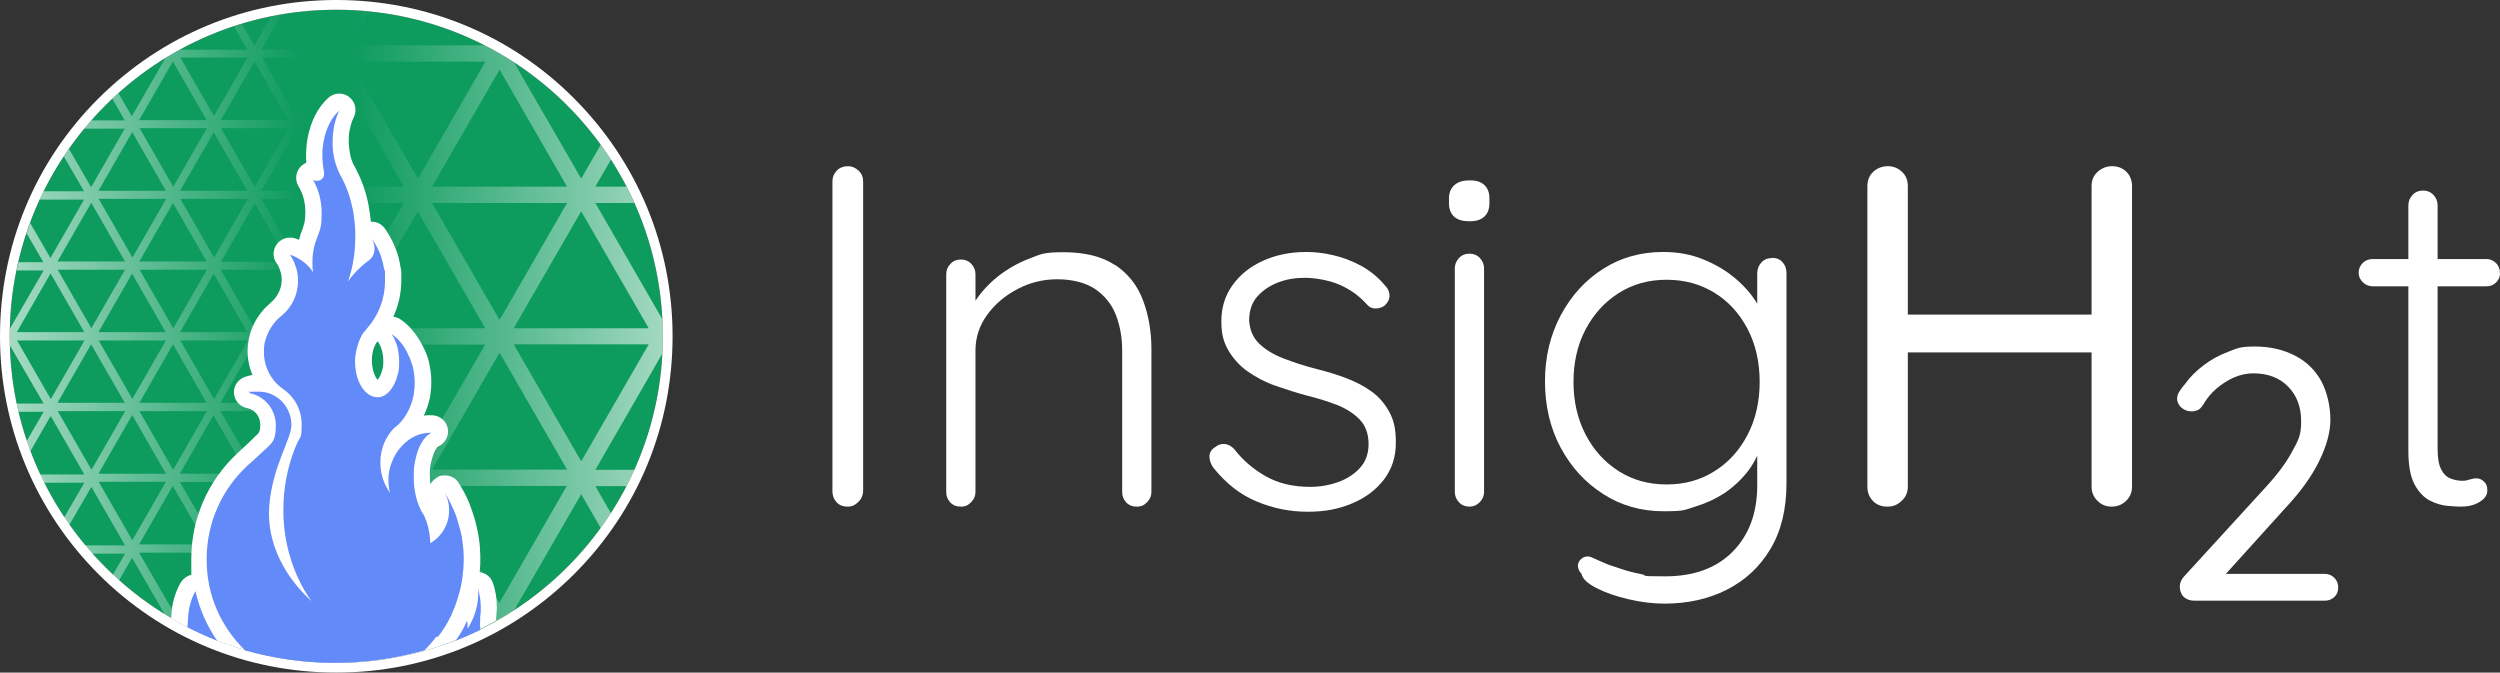 <?xml version="1.0" encoding="UTF-8"?>
<svg xmlns="http://www.w3.org/2000/svg" xmlns:xlink="http://www.w3.org/1999/xlink" id="Calque_1" version="1.1" viewBox="0 0 1025.9 276">
  <rect x="0" y="0" width="1025.9" height="276" fill="#333333" stroke="none"/>
  <defs>
    <style>
      .st0 {
        fill: #628af9;
      }

      .st1 {
        fill: url(#Dégradé_sans_nom_25);
      }

      .st2 {
        fill: #0d9b5e;
      }

      .st3 {
        fill: url(#Dégradé_sans_nom_26);
      }

      .st4 {
        fill: #fff;
      }

      .st5 {
        fill: url(#Dégradé_sans_nom_2);
      }

      .st6 {
        fill: url(#Dégradé_sans_nom_23);
      }

      .st7 {
        fill: url(#Dégradé_sans_nom_22);
      }

      .st8 {
        fill: url(#Dégradé_sans_nom_24);
      }

      .st9 {
        fill: url(#Dégradé_sans_nom_21);
      }
    </style>
    <linearGradient id="Dégradé_sans_nom_2" data-name="Dégradé sans nom 2" x1="197" y1="234.3" x2="198.3" y2="234.3" gradientUnits="userSpaceOnUse">
      <stop offset="0" stop-color="#fff" stop-opacity="0"></stop>
      <stop offset="1" stop-color="#fff"></stop>
    </linearGradient>
    <linearGradient id="Dégradé_sans_nom_21" data-name="Dégradé sans nom 2" x1="144.4" y1="271.8" x2="145.4" y2="271.8" xlink:href="#Dégradé_sans_nom_2"></linearGradient>
    <linearGradient id="Dégradé_sans_nom_22" data-name="Dégradé sans nom 2" x1="145.1" y1="129.5" x2="351.8" y2="129.5" xlink:href="#Dégradé_sans_nom_2"></linearGradient>
    <linearGradient id="Dégradé_sans_nom_23" data-name="Dégradé sans nom 2" x1="151.6" y1="271.3" x2="152" y2="271.3" xlink:href="#Dégradé_sans_nom_2"></linearGradient>
    <linearGradient id="Dégradé_sans_nom_24" data-name="Dégradé sans nom 2" x1="147.9" y1="271.6" x2="150.6" y2="271.6" xlink:href="#Dégradé_sans_nom_2"></linearGradient>
    <linearGradient id="Dégradé_sans_nom_25" data-name="Dégradé sans nom 2" x1="73.6" y1="254.8" x2="69" y2="254.8" xlink:href="#Dégradé_sans_nom_2"></linearGradient>
    <linearGradient id="Dégradé_sans_nom_26" data-name="Dégradé sans nom 2" x1="123.8" y1="129" x2="-65.7" y2="129" xlink:href="#Dégradé_sans_nom_2"></linearGradient>
  </defs>
  <g>
    <path class="st4" d="M866.7,68.2c-2.3,0-4.2.8-5.9,2.3-1.7,1.5-2.5,3.5-2.5,5.9v52.7h-75.4v-52.7c0-2.4-.8-4.4-2.4-5.9-1.6-1.5-3.5-2.3-5.8-2.3s-4.4.8-6,2.3c-1.6,1.5-2.4,3.5-2.4,5.9v123.3c0,2.3.7,4.2,2.2,5.8,1.5,1.6,3.5,2.4,6,2.4s4.2-.8,5.9-2.4c1.7-1.6,2.5-3.5,2.5-5.8v-55.1h75.4v55.1c0,2.3.8,4.2,2.4,5.8s3.5,2.4,5.8,2.4,4.4-.8,6-2.4c1.6-1.6,2.4-3.5,2.4-5.8v-123.3c0-2.4-.8-4.4-2.3-5.9-1.5-1.5-3.5-2.3-5.9-2.3Z"></path>
    <path class="st4" d="M953.8,235.5h-40.4l24.4-27c6.1-6.5,10.7-12.8,13.8-19.1,3.1-6.3,4.7-12,4.7-17.2s-1.3-11.4-3.8-15.9c-2.5-4.5-6.1-8-10.8-10.4-4.7-2.4-10.1-3.7-16.4-3.7s-7.1.7-10.8,2.1c-3.7,1.4-7.1,3.2-10.1,5.5-3.1,2.3-5.7,4.9-7.7,7.7-1,1.2-1.8,2.2-2.4,3.2-.6.9-.9,1.9-.9,3s.6,2.6,1.8,3.6c1.2,1,2.5,1.5,4,1.5s1.7-.2,2.6-.5c.8-.3,1.6-1.1,2.4-2.4,1.4-2.4,3.1-4.5,5.3-6.4,2.2-1.9,4.6-3.4,7.2-4.6,2.6-1.1,5.3-1.7,7.9-1.7,6,0,10.8,1.8,14.3,5.4,3.6,3.6,5.4,8.4,5.4,14.3s-1.2,7.8-3.7,12.4c-2.5,4.7-6.2,9.6-11.1,14.9l-33.2,36.3c-1.2,1.3-1.8,2.7-1.8,4.3s.6,3.2,1.7,4.2c1.1,1,2.6,1.5,4.3,1.5h53.4c1.6,0,2.9-.5,4-1.5,1.1-1,1.6-2.3,1.6-3.9s-.5-2.9-1.6-4c-1.1-1.1-2.4-1.6-4-1.6Z"></path>
  </g>
  <g>
    <path class="st4" d="M348,68.2c-1.9,0-3.4.6-4.6,1.8s-1.8,2.7-1.8,4.4v127.3c0,1.7.6,3.2,1.7,4.4,1.1,1.2,2.6,1.8,4.5,1.8s3-.6,4.3-1.8c1.3-1.2,2-2.7,2.1-4.4v-127.3c0-1.7-.6-3.2-1.9-4.4-1.3-1.2-2.7-1.8-4.3-1.8Z"></path>
    <path class="st4" d="M457.6,108.8c-5.3-3.5-12.3-5.3-21.1-5.3s-9.5.9-14.3,2.7c-4.7,1.8-9,4.3-12.9,7.4-3.6,2.9-6.6,6.2-9,9.8v-10.9c0-1.6-.6-3-1.7-4.2-1.1-1.2-2.6-1.8-4.3-1.8s-3.2.6-4.3,1.8c-1.1,1.2-1.7,2.6-1.7,4.2v89.4c0,1.6.5,3,1.6,4.2,1.1,1.2,2.5,1.8,4.4,1.8s3-.6,4.2-1.8,1.8-2.6,1.8-4.2v-58.1c0-5.3,1.6-10.2,4.8-14.6,3.2-4.4,7.3-7.9,12.5-10.6,5.1-2.7,10.5-4,16.3-4s11.5,1.3,15.5,4c3.9,2.7,6.8,6.2,8.5,10.6,1.7,4.4,2.6,9.2,2.6,14.6v58.1c0,1.6.5,3,1.6,4.2,1.1,1.2,2.5,1.8,4.4,1.8s3-.6,4.2-1.8,1.8-2.6,1.8-4.2v-58.7c0-7.3-1.2-14-3.5-20.1-2.3-6.1-6.1-10.8-11.4-14.4Z"></path>
    <path class="st4" d="M562.9,160.7c-3-2.2-6.5-4-10.4-5.5-3.9-1.5-8-2.7-12.3-3.8-5.1-1.3-9.6-2.8-13.7-4.4-4.1-1.6-7.3-3.6-9.8-6-2.5-2.4-3.8-5.5-4.1-9.4,0-4.1,1.1-7.4,3.4-10,2.3-2.5,5.1-4.4,8.5-5.7,3.4-1.3,7-1.9,10.9-1.9s9.8.9,14.2,2.8c4.4,1.9,8.2,4.6,11.4,8.2.9,1.1,2.1,1.6,3.5,1.6s2.6-.4,3.7-1.2c1.3-1.2,2-2.6,2-4.1s-.6-2.9-1.8-4.1c-2.9-3.5-6.3-6.2-10-8.2-3.7-2-7.5-3.4-11.4-4.3-3.9-.9-7.5-1.3-10.8-1.3-6.7,0-12.6,1.2-17.9,3.6-5.3,2.4-9.4,5.7-12.5,10-3.1,4.3-4.6,9.2-4.6,14.8s1,8.8,3,12.2c2,3.3,4.6,6.2,7.9,8.5,3.3,2.3,7,4.3,11.3,5.8,4.3,1.5,8.6,2.9,13.2,4.1,4.3,1.1,8.3,2.3,12.1,3.8,3.8,1.5,6.9,3.5,9.3,6,2.4,2.5,3.6,5.9,3.6,10s-1.2,7.3-3.6,9.9c-2.4,2.6-5.4,4.5-9.1,5.8-3.7,1.3-7.4,1.9-11.1,1.9-7.1,0-13.1-1.4-18.3-4.3-5.1-2.9-9.5-6.6-13.1-11.3-1.2-1.2-2.5-1.9-3.9-2-1.4-.1-2.6.3-3.7,1.2-1.6.9-2.4,2.2-2.5,3.7,0,1.5.4,3.1,1.5,4.7,5.2,6.5,11.1,11.2,17.9,14,6.7,2.8,13.7,4.2,20.9,4.2s12.7-1.1,18.2-3.4c5.5-2.3,9.8-5.5,13.1-9.8,3.3-4.3,4.9-9.3,4.9-15.2s-.9-9.2-2.7-12.6c-1.8-3.3-4.2-6.1-7.2-8.3Z"></path>
    <path class="st4" d="M603.2,74c-2.7,0-4.8.6-6.3,1.9-1.5,1.3-2.3,3.1-2.3,5.5v2c0,2.4.7,4.2,2.1,5.5,1.4,1.3,3.5,1.9,6.3,1.9s4.7-.6,6.1-1.9c1.4-1.3,2.1-3.1,2.1-5.5v-2c0-2.4-.7-4.2-2.1-5.5-1.4-1.3-3.4-1.9-5.9-1.9Z"></path>
    <path class="st4" d="M603,104.1c-1.7,0-3.2.6-4.3,1.8-1.1,1.2-1.7,2.6-1.7,4.2v91.8c0,1.6.6,3,1.7,4.2,1.1,1.2,2.6,1.8,4.3,1.8s3-.6,4.2-1.8,1.8-2.6,1.8-4.2v-91.8c0-1.6-.6-3-1.7-4.2-1.1-1.2-2.6-1.8-4.3-1.8Z"></path>
    <path class="st4" d="M727.1,105.9c-1.7,0-3.2.6-4.3,1.8-1.1,1.2-1.7,2.7-1.7,4.4v12.5c-2.1-3.5-5-6.9-8.7-10.1-3.8-3.3-8.2-5.9-13.3-8-5.1-2.1-10.6-3.1-16.6-3.1-9.2,0-17.4,2.3-24.6,6.9-7.3,4.6-13,10.9-17.4,19-4.3,8.1-6.5,17.1-6.5,27.2s2.2,19.4,6.5,27.3c4.3,8,10.1,14.3,17.5,19,7.3,4.7,15.6,7,24.7,7s8.5-.6,12.9-1.9c4.3-1.3,8.3-3.1,12.1-5.6,3.7-2.5,6.9-5.5,9.7-9.1,1.4-1.9,2.7-4,3.7-6.2v12.2c0,11.2-3.3,20.2-9.9,27-6.6,6.8-15.9,10.3-27.8,10.3s-6.8-.3-9.9-.9c-3.1-.6-5.8-1.3-8.1-2.1-2.3-.8-4.1-1.4-5.4-1.8-2.9-1.2-5.1-2.2-6.6-2.9-1.5-.7-2.9-.6-4.2.3-1.1.8-1.6,1.8-1.7,2.9,0,1.1.4,2.3,1.5,3.5.4,2,2.4,3.9,6.1,5.8,3.7,1.9,8,3.4,13.2,4.6,5.1,1.2,10,1.8,14.7,1.8,9.6,0,18.1-1.9,25.6-5.7,7.5-3.8,13.5-9.3,17.9-16.7,4.4-7.3,6.6-16.3,6.6-26.9v-86.4c0-1.7-.5-3.2-1.6-4.4-1.1-1.2-2.5-1.8-4.4-1.8ZM717.1,178.5c-3.3,6.3-7.8,11.3-13.6,14.9-5.7,3.6-12.2,5.4-19.6,5.4s-13.9-1.8-19.7-5.5c-5.8-3.7-10.3-8.7-13.6-15.1-3.3-6.4-4.9-13.6-4.9-21.5s1.6-15.1,4.9-21.4c3.3-6.3,7.8-11.3,13.6-15,5.8-3.7,12.3-5.5,19.7-5.5s13.8,1.8,19.6,5.3c5.7,3.5,10.2,8.4,13.6,14.8,3.3,6.3,5,13.6,5,21.8s-1.7,15.5-5,21.8Z"></path>
    <path class="st4" d="M1020.3,117.5c1.6,0,2.9-.5,4-1.6,1.1-1.1,1.6-2.3,1.6-3.8s-.5-3-1.6-4.1c-1.1-1.1-2.4-1.7-4-1.7h-20v-22.1c0-1.6-.6-3-1.7-4.2-1.1-1.2-2.6-1.8-4.3-1.8s-3.2.6-4.3,1.8c-1.1,1.2-1.7,2.6-1.7,4.2v22.1h-14.6c-1.6,0-3,.5-4.1,1.6-1.1,1.1-1.7,2.4-1.7,4s.6,2.8,1.7,3.9c1.1,1.1,2.5,1.7,4.1,1.7h14.6v67.4c0,6,.8,10.6,2.5,13.8,1.7,3.2,3.8,5.4,6.3,6.7,2.5,1.3,5,2,7.4,2.2,2.4.2,4.2.3,5.4.3,2.9,0,5.5-.6,7.6-1.9,2.1-1.3,3.2-2.8,3.2-4.7s-.4-2.7-1.3-3.6c-.9-.9-1.9-1.4-3.1-1.4s-2,.2-2.9.5c-.9.3-1.8.5-2.9.5-1.6,0-3.2-.3-4.8-.9-1.6-.6-2.9-1.8-3.9-3.7-1-1.9-1.5-4.7-1.5-8.4v-66.8h20Z"></path>
  </g>
  <g>
    <circle class="st2" cx="138" cy="138" r="134"></circle>
    <path class="st4" d="M138,4c74,0,134,60,134,134s-60,134-134,134S4,212,4,138,64,4,138,4M138,0c-36.9,0-71.5,14.4-97.6,40.4S0,101.1,0,138s14.4,71.5,40.4,97.6c26.1,26.1,60.7,40.4,97.6,40.4s71.5-14.4,97.6-40.4c26.1-26.1,40.4-60.7,40.4-97.6s-14.4-71.5-40.4-97.6S174.9,0,138,0h0Z"></path>
  </g>
  <path class="st4" d="M203.6,254.9c0-.2,0-.5,0-.7,0,0,0-.2,0-.3,0-.3,0-.5.1-1,.1-1.1.2-2.4.2-3.6,0-3.4-.5-6.9-1.6-10-.8-2.5-3-4.2-5.4-4.5v-.6c.2-1.6.2-3.1.2-4.7s0-2.4-.1-3.4c0-1.1-.1-2.1-.2-2.9-.1-1.3-.3-2.4-.5-3.6-.1-.8-.3-1.5-.5-2.5-.2-1.1-.5-2.1-.7-3-.2-.8-.4-1.5-.6-2-.7-2.4-1.6-4.9-2.7-7.4-1.2-2.6-2.4-4.7-3.6-6.6-1.3-2-3.4-3-5.6-3s-2.4.3-3.5,1c-1.1.7-1.9,1.6-2.5,2.6-.1-1.1-.2-2.1-.2-3.3s0-.7,0-1c0-.2,0-.4,0-.6,0-1.5.2-2.9.6-4.4.4-1.7.9-3.2,1.5-4.4.6-1.1,1.1-1.7,1.2-1.7,2.9-1.2,4.6-4.2,4.1-7.3-.5-3.1-3.1-5.4-6.3-5.6-.4,0-.7,0-1.1,0-.8,0-1.7,0-2.5.2,1.1-2.3,1.9-4.7,2.5-7.3.1-.7.3-1.4.3-2.1.2-1.5.3-3,.3-4.6,0-2.8-.4-5.6-1.1-8.6l-.5-1.6c-.3-.9-.6-1.7-1-2.5-.3-.8-.7-1.5-1.1-2.2-.1-.3-.3-.5-.4-.8-2.3-4.2-5.1-7.5-8.5-9.8-.9-.6-1.9-1-3-1.1,2.2-4.7,3.3-9.9,3.3-15.2s-.1-3.8-.5-5.8c0,0,0-.5,0-.5-.4-2.1-.9-4-1.5-5.6,0,0-.2-.5-.2-.5-.9-2.4-2-4.7-3.3-6.7-.4-.7-.9-1.4-1.4-2.1-1.3-1.7-3.2-2.6-5.2-2.6s-.3,0-.4,0c-.2-2.1-.5-4.2-.9-6.3,0,0,0-.1,0-.2,0-.5-.2-.9-.3-1.4,0,0,0-.1,0-.1-1-4.8-2.7-9.4-4.9-13.6l-.2-.4c-.2-.4-.4-.8-.7-1.2-.7-1.4-1.2-2.9-1.5-4.4-.3-1.6-.5-3.2-.6-4.7,0-.2,0-.6,0-.8,0-1.7.1-3.2.4-4.6.4-1.9.9-3.7,1.7-5.2,1.4-2.9.6-6.3-1.9-8.3-1.2-.9-2.6-1.4-4.1-1.4s-3.2.6-4.4,1.7c-4.2,3.7-7.2,9.5-8.5,16.2-.4,2-.6,4.1-.7,6.5v.7c0,1.1,0,2.2.1,3.3-.6.2-1.1.6-1.7,1-2.6,2.1-3.2,5.8-1.5,8.7,1.9,3,2.8,6.7,2.8,10.5s-.4,4.7-1.1,6.8c0,.2-.1.4-.2.6-.4,1-.8,2.1-1.1,3.3,0,.2-.1.5-.2.7-.5-.2-1-.4-1.6-.6-.7-.2-1.4-.3-2.1-.3-2.1,0-4.1,1-5.4,2.7-1.7,2.3-1.8,5.5-.1,7.8.6.8,1,1.6,1.3,2.6.5,1.3.8,2.7.8,4.2,0,3.6-1.6,6.9-4.5,9.4,0,0-.3.2-.3.3-1.4,1.2-2.6,2.4-3.4,3.5-2.5,3-4.3,6.6-5.2,10.7-.4,1.8-.6,3.7-.6,5.4,0,3.4.7,6.7,2,9.8-1,.1-1.9.4-2.9.7-2.9.9-4.9,3.7-4.7,6.7.2,3.1,2.4,5.6,5.4,6.2,3.2.6,5.4,3.4,5.4,6.7s-.7,3.6-1.9,4.7l-.7.7-2.8,2.7-3,2.8c-.3.3-.7.6-1.1,1-12.1,11.4-18.8,26.8-18.8,43.3s.1,4.3.4,6.4c-1.9.3-3.6,1.5-4.7,3.2-2,3.4-3.3,7.5-3.8,11.9,0,0,0,.3,0,.4,0,.8-.1,1.5-.2,2.4,19.8,11.6,42.9,18.3,67.6,18.3s46.2-6.2,65.6-17.2ZM154.8,140.3c0,0,.2-.2.2-.2.1.2.3.4.4.6,0,.1.2.3.3.5,1,1.8,1.6,4.3,1.6,6.8s-.2,3.2-.7,4.6c0,.1,0,.3-.1.4-.2.4-.3.8-.5,1.2-.4.9-.9,1.4-1,1.7-.3-.3-.7-.8-1.1-1.7-.8-1.7-1.3-3.9-1.3-6.3,0-3.6,1.1-6.3,2.2-7.7Z"></path>
  <g>
    <path class="st0" d="M77.3,251.8c0,.8-.1,1.6-.2,2.4,0,.5,0,1.8-.2,3.2,4,2,8,3.9,12.2,5.5-4.2-6.1-7.2-12.9-8.9-20.3-1.5,2.6-2.5,5.8-2.9,9.2Z"></path>
    <path class="st0" d="M179.7,261.3c.3-.4.7-.9,1-1.3.5-.7,1-1.3,1.4-2,.4-.6.8-1.2,1.1-1.8.4-.7.9-1.5,1.2-2.2.1-.2.2-.4.3-.6.3-.5.5-.9.7-1.4,0,0,0,0,0-.1.2-.5.4-.9.6-1.4.3-.7.6-1.4.9-2.1,0,0,0-.1,0-.2.3-.8.6-1.6.8-2.4.2-.4.3-.9.4-1.3,0-.2.1-.4.2-.6.2-.6.3-1.3.5-1.9.5-1.9.8-3.8,1.1-5.8,0-.1,0-.2,0-.3,0-.7.1-1.3.2-2,.1-1.4.2-2.8.2-4.2s0-2.1-.1-3.1c0-.9-.1-1.7-.2-2.5-.1-1.1-.3-2.1-.4-3.2-.1-.7-.2-1.3-.4-2-.2-.9-.4-1.8-.7-2.7-.2-.6-.3-1.2-.5-1.8-.6-2.2-1.4-4.4-2.4-6.4-.9-2-1.9-4-3.1-5.8,1.2,2.1,1.8,4.6,1.8,7.1v.2c0,5.7-3.1,10.7-7.7,13.4-.1-3.2-.7-6.2-1.5-8.7h0c0-.2-.1-.3-.2-.5-.4-1.2-.9-2.3-1.5-3.2,0-.1-.1-.2-.2-.3-.3-.5-.6-1-.8-1.6-1.6-3.3-2.6-7.8-2.6-12.7s0-1.2,0-1.8c0-2,.3-3.8.7-5.6.5-2.3,1.2-4.4,2.1-6.1,1.2-2.3,2.8-4.1,4.5-4.8-4.5-.2-8.9,1.8-12.2,5.4-1.8,1.9-3.2,4.2-4.2,6.9-.2.5-.3.9-.5,1.4-.6,2-.8,3.9-.8,5.9h0c0,1.8.2,3.5.7,5.1-.6-.8-1.2-1.8-1.7-2.8-.2-.3-.3-.6-.5-1-1.1-2.5-1.8-5.5-1.8-8.5s0-.4,0-.6c0-2.7.6-5.2,1.5-7.5,1-2.3,2.3-4.4,4-6.1h0s0,0,0,0c.1,0,.2-.2.3-.3.5-.4,1-.8,1.5-1.2,0,0,0,0,0,0,3.1-3,5.3-7.2,6.3-11.9.1-.5.2-1,.2-1.5.2-1.2.3-2.5.3-3.8,0-2.3-.3-4.5-.8-6.6-.1-.4-.3-.9-.4-1.3-.3-.7-.5-1.5-.8-2.2-.3-.6-.6-1.3-.9-1.9,0-.2-.1-.3-.2-.5-1.7-3.3-3.9-5.9-6.4-7.5.2.3.5.7.7,1.1,1.5,2.7,2.4,6.2,2.4,10.1s-.3,4.6-1,6.6c0,.1,0,.2,0,.3-.3.8-.6,1.5-.9,2.2-1.5,3.1-3.7,5.2-6.2,5.6-.3,0-.6,0-.9,0-.8,0-1.6-.2-2.3-.5-1.9-.8-3.6-2.6-4.8-5-1.3-2.5-2-5.8-2-9.3s1.5-9.3,3.7-12c.2-.2.4-.4.6-.6,0,0,0,0,0,0,.1-.1.2-.2.3-.4h0c.1-.1.2-.2.3-.4,4.7-5.3,7.4-12.1,7.4-19.6s-.1-3-.3-4.5c0-.2,0-.4-.1-.6-.3-1.6-.7-3.2-1.2-4.8,0-.1,0-.2-.1-.3-.7-2-1.7-3.9-2.8-5.7-.3-.5-.6-.9-.9-1.3.3.5,1.1,2.2,1.1,3.8,0,2.1-.7,4.1-2.8,5.4-1.6,1.1-4.3,3.6-6,5.6-.8.9-1.5,1.8-2.1,2.8.8-2.3,1.5-4.9,2-7.5.7-3.5,1-7.1,1-11s0-1.3,0-2c-.1-3.2-.5-6.2-1-9.1h0c0-.4-.2-.8-.3-1.1,0,0,0-.1,0-.2-.9-4.3-2.4-8.2-4.2-11.7-.3-.5-.6-1.1-.9-1.6-.9-1.9-1.7-4-2.2-6.3-.4-1.9-.7-3.9-.7-6,0-.3,0-.6,0-.9,0-2,.2-4,.5-5.9.5-2.5,1.2-4.9,2.2-6.9-3.1,2.7-5.4,7.2-6.4,12.6-.3,1.6-.5,3.3-.5,5.2v.7c0,2.4.3,4.7.7,6.9,0,.2,0,.4,0,.6,0,1.5-1.2,2.8-2.8,2.8s-1.5-.3-2-.8c2.4,3.9,3.8,8.7,3.8,14s-.5,6.4-1.5,9.2c-.1.2-.2.5-.3.7-.3.8-.6,1.7-.9,2.6-.7,2.4-1.1,5-1.1,7.7s.1,2.8.3,4.1c-1.3-2-3-3.7-5-5-1.4-.9-2.9-1.7-4.5-2.2.8,1.2,1.5,2.5,2,3.9.9,2.1,1.3,4.4,1.3,6.8,0,5.8-2.6,11-6.8,14.4-.2.1-.3.3-.5.4-.9.8-1.8,1.6-2.5,2.6-1.8,2.2-3.1,4.9-3.8,7.7-.3,1.3-.4,2.7-.4,4.1,0,6.4,3.2,12.1,8.1,15.4h0c4.5,3.1,7.4,8.4,7.4,14.3s-.6,5.1-1.7,7.4h0c-.4.9-.8,1.8-1.2,2.8-2.9,7.5-4.6,15.8-4.6,24.7s0,1.3,0,2c.3,11.8,3.6,22.6,8.8,31.5.9,1.5,1.8,2.9,2.8,4.2-10.7-9.6-18.6-23.6-17.4-39.1,1.3-16.6,9.3-27.6,9.1-33.5-.2-7.4-6-13.4-13.4-13.4s-2.6.2-3.8.6c6.2,1.2,10.8,6.7,10.8,13.2s-1.6,7.2-4.1,9.7l-.6.5-2.9,2.7-2.6,2.4-.6.5c-.3.2-.6.5-.9.8-10.3,9.6-16.7,23.2-16.7,38.4s6.1,27.9,15.8,37.4c11.7,3.3,24,5.1,36.7,5.1s25.1-1.8,36.8-5.1c1.8-1.7,3.4-3.6,4.9-5.6Z"></path>
    <path class="st0" d="M197,253.6h0c0-.6.1-1,.2-1.5.1-.9.1-1.9.1-2.8,0-2.9-.5-5.6-1.2-7.9.4,2.9,0,6.4-1.1,10-.8,2.5-1.9,4.7-3.1,6.6,0-1.1,0-2.2-.2-3.3l-.6,1.2c0,.1-.1.3-.2.4-.1.3-.3.7-.5,1-.4.9-.9,1.7-1.3,2.4-.4.7-.8,1.3-1.3,2-.2.4-.5.8-.8,1.2,3.4-1.3,6.8-2.8,10.1-4.4,0-.7-.1-1.5-.1-2.3,0-.8,0-1.7.1-2.5Z"></path>
  </g>
  <path class="st5" d="M197,234.7c.3,0,.5.1.8.2l-.7-1.3c0,.2,0,.3,0,.5v.6Z"></path>
  <path class="st9" d="M144.4,271.8h0c.2,0,.4,0,.6,0-.2,0-.4,0-.6,0Z"></path>
  <path class="st7" d="M272,138c0-2.4,0-4.7-.2-7l-27.5-47.7h16c-1-2.3-2.1-4.5-3.2-6.7h-12.8l6.4-11.1c-1.3-2.1-2.7-4.1-4.2-6.1l-8,13.9-27.5-47.6c-3.9-2.6-8-4.9-12.2-7.1h-55l8-13.9c-2.5-.3-4.9-.4-7.4-.5l-6.4,11.1v-.3c-.1,0-.1,13.9-.1,13.9v-.3c.1,0,27.8,48,27.8,48h-16.2c.8,2.1,1.4,4.3,1.9,6.6,0,0,0,0,0,.1h0s14.3,0,14.3,0l-6.7,11.6c.2.3.4.6.6.9,1.1,1.8,2.2,3.9,3,6.2l8.8-15.3,27.7,48h-30.6c1.7,1.8,3.3,4,4.6,6.5,0,0,0,.2.1.2h25.9l-17.8,30.7c1.3,1,2.2,2.4,2.5,4.1.5,3.1-1.2,6.1-4.1,7.3,0,0-.5.5-1.2,1.7-.6,1.2-1.2,2.7-1.5,4.4-.3,1.4-.5,2.8-.6,4.4,0,.2,0,.4,0,.6,0,.3,0,.7,0,1,0,1.1,0,2.2.2,3.3.5-1,1.4-1.9,2.5-2.6,1.1-.7,2.3-1,3.5-1,2.2,0,4.3,1.1,5.6,3,.2.4.5.7.7,1.1h43.7l-27.7,48-1.3-2.2c.2,1.4.3,2.8.3,4.2s0,2.5-.2,3.6c0,.5-.1.7-.1,1,0,.1,0,.2,0,.3,0,.2,0,.4,0,.6,2.5-1.4,5-2.9,7.4-4.5l27.5-47.6,8,13.9c1.5-2,2.8-4.1,4.2-6.1l-6.4-11.1h12.8c1.1-2.2,2.2-4.4,3.2-6.7h-16l27.5-47.7c.1-2.3.2-4.7.2-7ZM232.7,76.6h-55.4l27.7-48,27.7,48ZM143.8,25.3h55.4l-27.7,48-27.7-48ZM177.3,83.3h55.4l-27.7,48-27.7-48ZM177.3,192.7l27.7-48,27.7,48h-55.4ZM238.5,189.3l-27.7-48h55.4l-27.7,48ZM210.8,134.7l27.7-48,27.7,48h-55.4Z"></path>
  <path class="st6" d="M151.6,271.3c0,0,.1,0,.2,0h0c0,0-.1,0-.2,0Z"></path>
  <path class="st8" d="M149.5,271.5c-.6,0-1.2.1-1.7.1.6,0,1.2,0,1.7-.1Z"></path>
  <path class="st1" d="M70.7,253.9c1.1.6,2.2,1.2,3.3,1.8h0c-1.1-.6-2.2-1.2-3.3-1.8Z"></path>
  <path class="st3" d="M70.6,251.4c0,0,0-.3,0-.4,0-.2,0-.5.1-.7l-13.6-23.5h21.7c0-1.1.1-2.2.2-3.4h-21.9l13.8-24,9.4,16.3c.4-1.5.8-3,1.3-4.5l-7.8-13.4h14.1c.7-1.1,1.5-2.3,2.3-3.4h-16.4l13.8-24,9.4,16.2c.2-.1.3-.3.4-.4.4-.4.8-.7,1.1-1l1-.9-9-15.6h13.4c-.7-.5-1.5-.8-2.3-1-1.6-.3-2.9-1.2-3.9-2.4h-7.2l11.4-19.7c0-.4,0-.9,0-1.3,0-1.7.2-3.5.6-5.4.4-1.7.9-3.3,1.6-4.8l-13.5-23.4h24.6c-.4-.9-.7-1.6-1.3-2.4-.2-.3-.4-.6-.5-.9h-22.7l13.8-24,9.7,16.9c.7-.9,1.7-1.6,2.7-2l-9.6-16.6h17.6c-.3-1.2-.7-2.3-1.3-3.4h-16.3l13.8-24,4.7,8.1c0-2.1.3-3.9.6-5.6l-2.4-4.1h3.4c.4-1.2.8-2.3,1.2-3.4h-4.6l13.1-22.6v-9.4l-7.5-13c-1.2,0-2.5.2-3.7.3l9.1,15.7h-27.7l8.3-14.4c-1.4.2-2.9.5-4.3.8l-6.9,12-5.1-8.9c-1.1.3-2.2.7-3.3,1l5.5,9.6h-27.7c-2,1.1-4,2.2-5.9,3.4l-13.8,23.9-5.5-9.5c-.9.8-1.7,1.5-2.5,2.3l5.1,8.9h-13.7c-1,1.1-2,2.2-2.9,3.4h16.6l-13.8,24-9.1-15.7c-.7,1-1.4,2-2.1,3.1l8.3,14.3h-16.6c-.6,1.1-1.1,2.2-1.6,3.4h18.2l-13.8,24-8.3-14.4c-.5,1.4-1,2.8-1.5,4.2l6.9,11.9H7.6c-.3,1.1-.5,2.2-.8,3.4h11.1l-13.8,23.8c0,1.2,0,2.3,0,3.5s0,2.3,0,3.5l13.8,23.8H6.8c.2,1.1.5,2.2.8,3.4h10.3l-6.9,11.9c.5,1.4.9,2.8,1.5,4.2l8.3-14.4,13.8,24h-18.2c.5,1.1,1.1,2.2,1.6,3.4h16.6l-8.3,14.3c.7,1,1.4,2,2.1,3.1l9.1-15.7,13.8,24h-16.6c.9,1.1,1.9,2.2,2.9,3.4h13.7l-5.1,8.9c.8.8,1.7,1.6,2.5,2.3l5.5-9.5,13.8,23.9c.8.5,1.6,1,2.4,1.4,0-.8,0-1.6.2-2.3ZM40.4,139.7h27.7l-13.8,24-13.8-24ZM51.3,165.3h-27.7l13.8-24,13.8,24ZM57.2,110.7h27.7l-13.8,24-13.8-24ZM84.9,165.3h-27.7l13.8-24,13.8,24ZM57.2,107.3l13.8-24,13.8,24h-27.7ZM54.3,105.6l-13.8-24h27.7l-13.8,24ZM68.1,136.3h-27.7l13.8-24,13.8,24ZM54.3,170.4l13.8,24h-27.7l13.8-24ZM71,192.7l-13.8-24h27.7l-13.8,24ZM87.8,163.7l-13.8-24h27.7l-13.8,24ZM101.6,136.3h-27.7l13.8-24,13.8,24ZM87.8,105.6l-13.8-24h27.7l-13.8,24ZM73.9,78.3l13.8-24,13.8,24h-27.7ZM104.5,76.6l-13.8-24h27.7l-13.8,24ZM135.1,23.6l-13.8,24-13.8-24h27.7ZM104.5,25.3l13.8,24h-27.7l13.8-24ZM101.6,23.6l-13.8,24-13.8-24h27.7ZM71,25.3l13.8,24h-27.7l13.8-24ZM84.9,52.6l-13.8,24-13.8-24h27.7ZM54.3,54.3l13.8,24h-27.7l13.8-24ZM37.5,83.3l13.8,24h-27.7l13.8-24ZM51.3,110.7l-13.8,24-13.8-24h27.7ZM20.8,112.3l13.8,24H6.9l13.8-24ZM20.8,163.7l-13.8-24h27.7l-13.8,24ZM37.5,192.7l-13.8-24h27.7l-13.8,24ZM40.4,197.7h27.7l-13.8,24-13.8-24Z"></path>
</svg>
